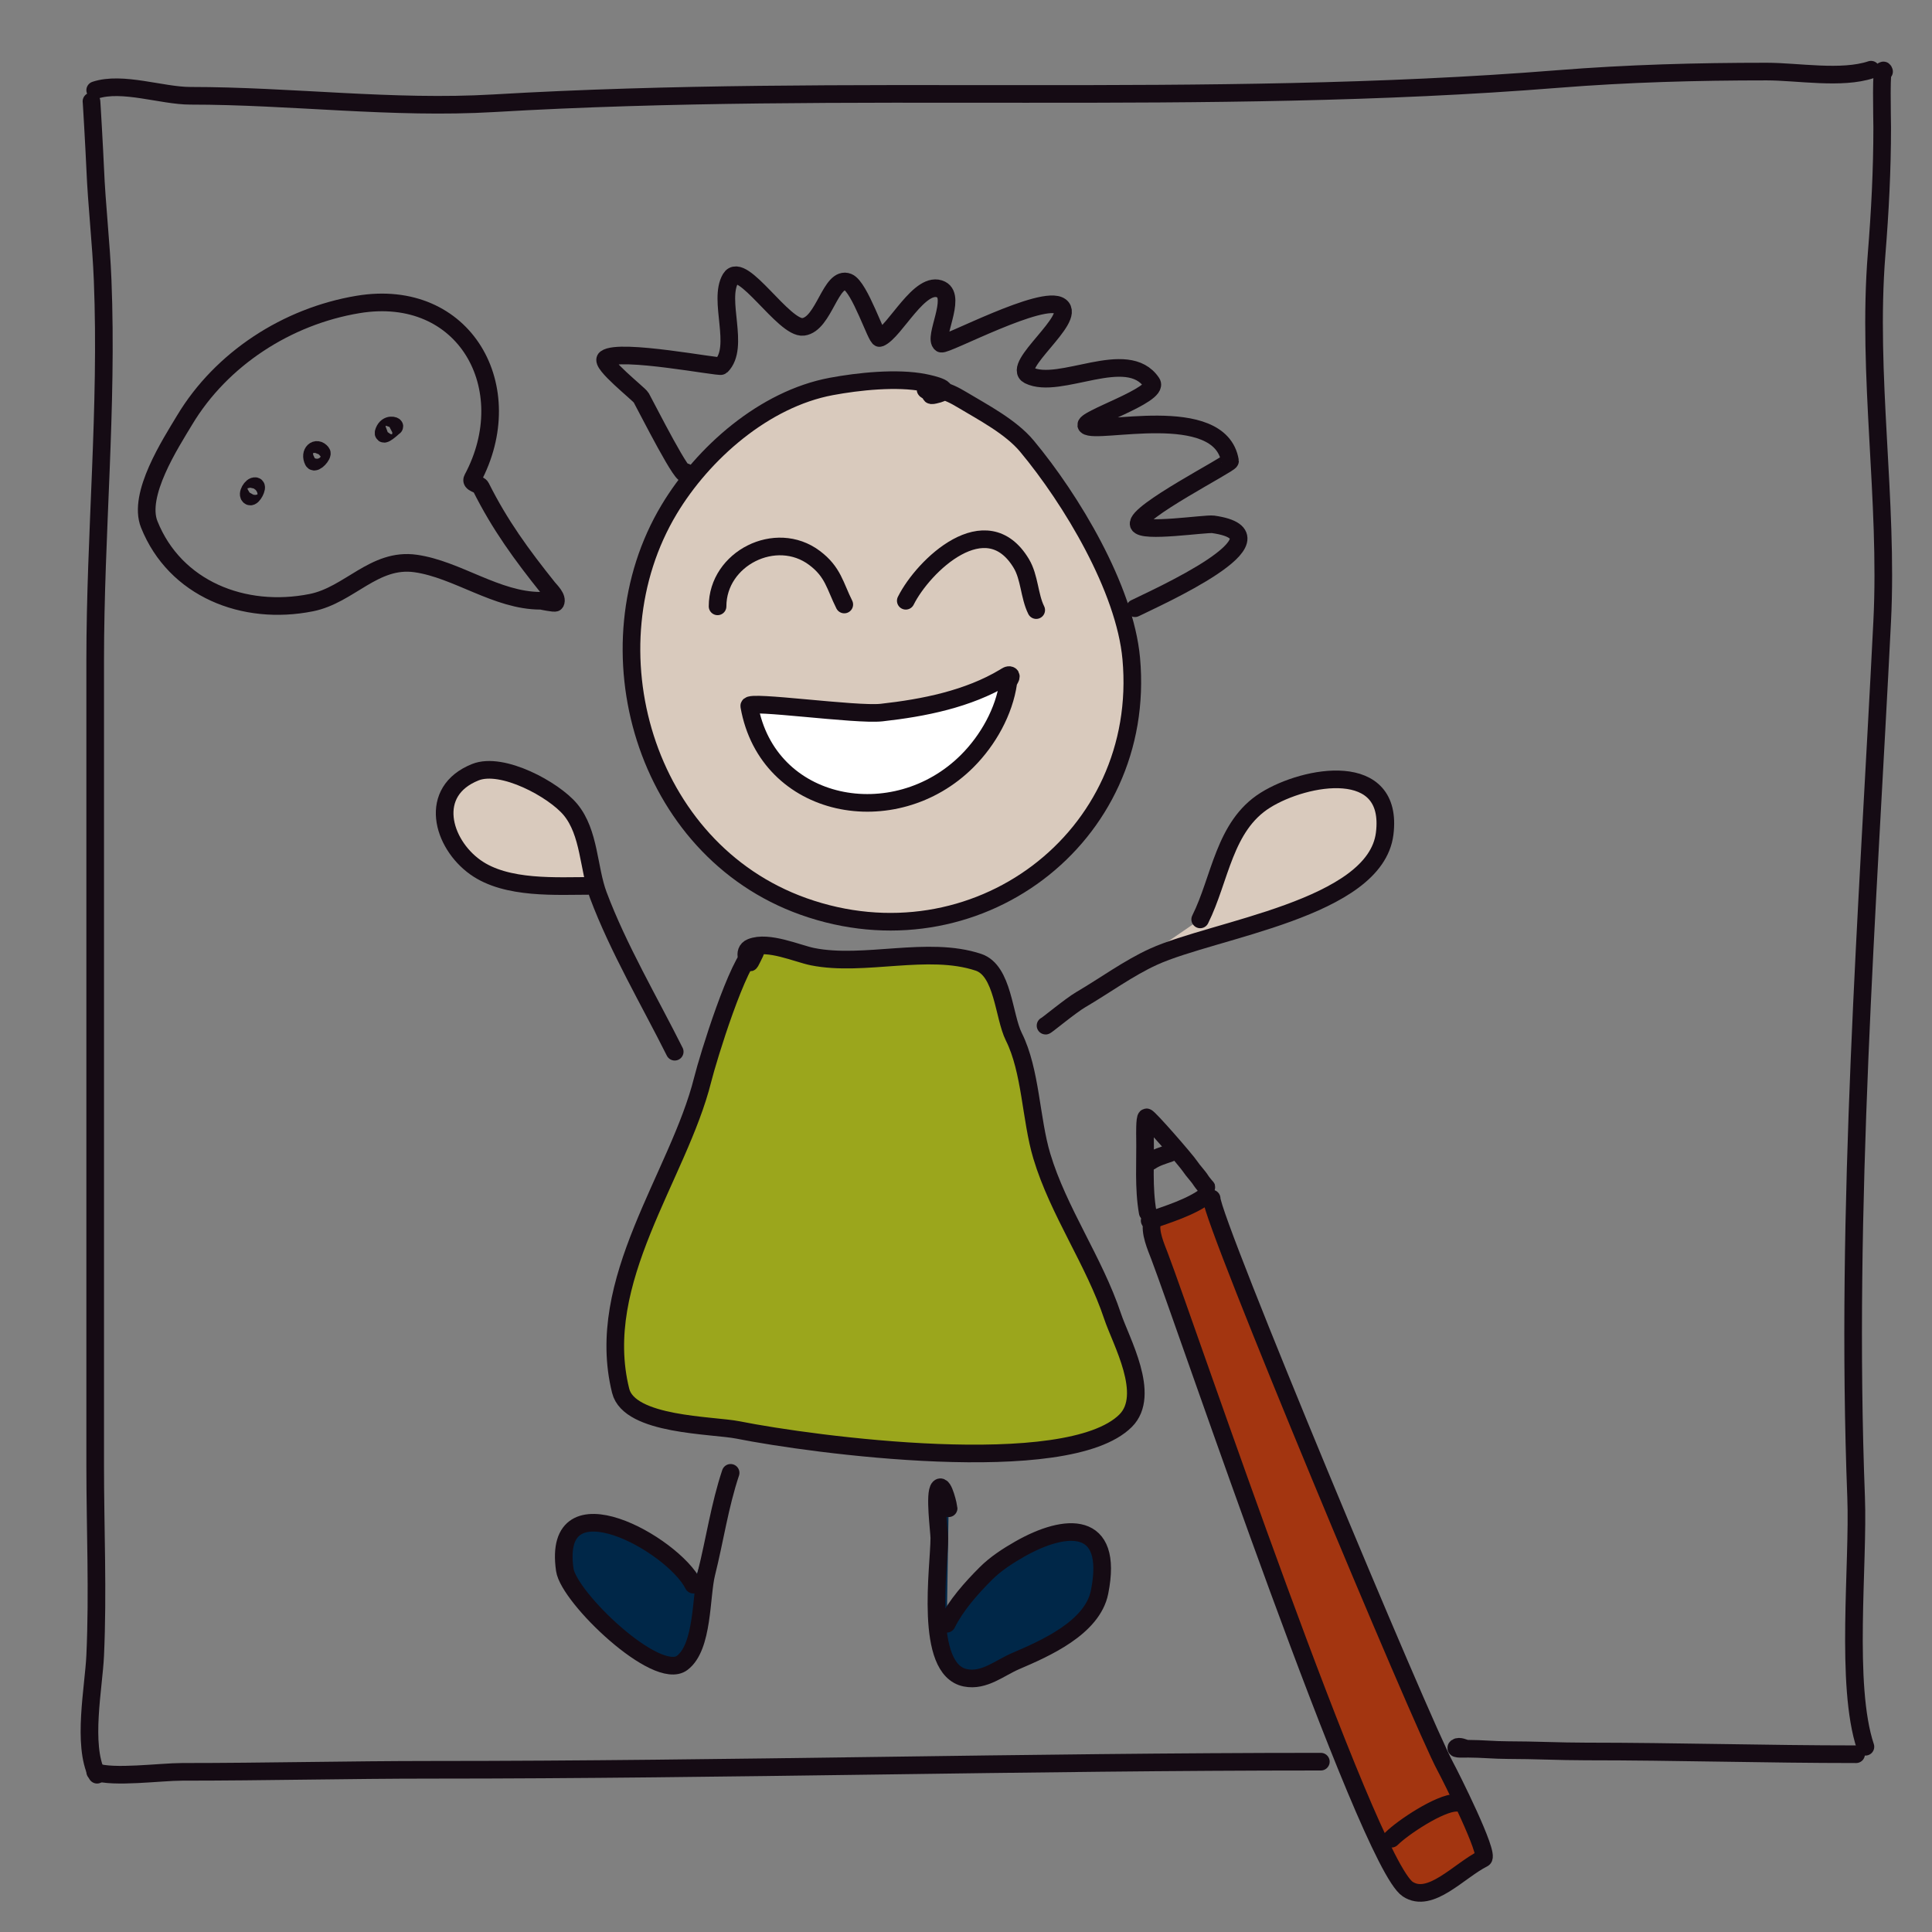 <?xml version="1.0" encoding="UTF-8" standalone="no"?>
<!DOCTYPE svg PUBLIC "-//W3C//DTD SVG 1.1//EN" "http://www.w3.org/Graphics/SVG/1.1/DTD/svg11.dtd">
<svg width="100%" height="100%" viewBox="0 0 150 150" version="1.1" xmlns="http://www.w3.org/2000/svg" xmlns:xlink="http://www.w3.org/1999/xlink" xml:space="preserve" xmlns:serif="http://www.serif.com/" style="fill-rule:evenodd;clip-rule:evenodd;stroke-linecap:round;stroke-linejoin:round;stroke-miterlimit:10;">
    <rect x="0" y="0" width="150" height="150" fill="#808080" stroke="none"/>
    <g id="Ebene-1">
        <g transform="matrix(1.369,0,0,1.369,-27.945,-26.415)">
            <path d="M85.764,88.592C85.583,89.135 85.985,90.039 86.172,90.53C87.681,94.492 97.956,124.903 100.246,126.43C101.528,127.284 103.152,125.385 104.53,124.696C104.925,124.498 102.649,119.972 102.388,119.495C101.049,117.041 89.129,88.506 89.129,87.266" style="fill:rgb(163,53,16);fill-rule:nonzero;stroke:rgb(21,11,20);stroke-width:1px;"/>
        </g>
        <g transform="matrix(1.369,0,0,1.369,-27.945,-26.415)">
            <path d="M99.328,123.574C99.965,122.937 102.071,121.535 103,121.535" style="fill:none;fill-rule:nonzero;stroke:rgb(21,11,20);stroke-width:1px;"/>
        </g>
        <g transform="matrix(1.369,0,0,1.369,-27.945,-26.415)">
            <path d="M85.613,88.519C86.605,88.17 87.982,87.752 88.828,87.094" style="fill:none;fill-rule:nonzero;stroke:rgb(21,11,20);stroke-width:1px;"/>
        </g>
        <g transform="matrix(1.369,0,0,1.369,-27.945,-26.415)">
            <path d="M85.502,88.054C85.257,86.657 85.374,85.188 85.35,83.78C85.349,83.738 85.326,82.677 85.434,82.662C85.547,82.645 87.673,85.092 87.897,85.431C88.091,85.725 88.35,85.968 88.537,86.268C88.595,86.361 88.919,86.747 88.82,86.619" style="fill:none;fill-rule:nonzero;stroke:rgb(21,11,20);stroke-width:1px;"/>
        </g>
        <g transform="matrix(1.369,0,0,1.369,-27.945,-26.415)">
            <path d="M85.651,85.161C86.012,84.922 86.354,84.833 86.76,84.69" style="fill:none;fill-rule:nonzero;stroke:rgb(21,11,20);stroke-width:1px;"/>
        </g>
        <g transform="matrix(1.369,0,0,1.369,-27.945,-26.415)">
            <path d="M25.811,24.41C27.347,23.899 29.599,24.727 31.201,24.727C36.936,24.727 42.682,25.488 48.427,25.15C68.542,23.967 88.655,25.385 108.769,23.776C112.726,23.46 116.639,23.354 120.605,23.354C122.364,23.354 124.852,23.805 126.523,23.248" style="fill:none;fill-rule:nonzero;stroke:rgb(21,11,20);stroke-width:1px;"/>
        </g>
        <g transform="matrix(1.369,0,0,1.369,-27.945,-26.415)">
            <path d="M25.6,25.044C25.6,24.892 25.774,27.95 25.811,28.849C25.9,30.965 26.15,33.073 26.234,35.19C26.524,42.427 25.811,49.515 25.811,56.748L25.811,102.401C25.811,106 25.975,109.578 25.811,113.181C25.728,115.007 25.062,118.233 25.917,119.944" style="fill:none;fill-rule:nonzero;stroke:rgb(21,11,20);stroke-width:1px;"/>
        </g>
        <g transform="matrix(1.369,0,0,1.369,-27.945,-26.415)">
            <path d="M127.263,23.354C127.072,22.78 127.157,26.059 127.157,26.524C127.157,28.955 127.034,31.294 126.84,33.71C126.293,40.549 127.501,47.655 127.157,54.529C126.336,70.956 125.046,87.764 125.678,104.198C125.825,108.019 125.041,114.862 126.206,118.359" style="fill:none;fill-rule:nonzero;stroke:rgb(21,11,20);stroke-width:1px;"/>
        </g>
        <g transform="matrix(1.369,0,0,1.369,-27.945,-26.415)">
            <path d="M25.811,119.781C26.839,120.148 29.512,119.781 30.746,119.781C35.469,119.781 40.176,119.665 44.905,119.665C61.733,119.665 78.645,119.204 95.322,119.204" style="fill:none;fill-rule:nonzero;stroke:rgb(21,11,20);stroke-width:1px;"/>
        </g>
        <g transform="matrix(1.369,0,0,1.369,-27.945,-26.415)">
            <path d="M103.565,118.471C103.454,118.431 103.16,118.296 103.026,118.393C102.871,118.505 103.454,118.471 103.673,118.471C104.439,118.471 105.175,118.549 105.938,118.549C107.424,118.549 108.877,118.626 110.361,118.626C115.45,118.626 120.612,118.782 125.678,118.782" style="fill:none;fill-rule:nonzero;stroke:rgb(21,11,20);stroke-width:1px;"/>
        </g>
        <g transform="matrix(1.369,0,0,1.369,-27.945,-26.415)">
            <path d="M73.42,41.689C74.707,41.406 73.249,41.084 72.839,41.002C71.289,40.692 69.089,40.926 67.555,41.213C63.756,41.925 60.285,44.981 58.361,48.188C53.68,55.989 56.904,67.46 65.969,70.698C75.681,74.166 85.495,66.832 84.569,56.642C84.208,52.667 81.16,47.606 78.651,44.595C77.735,43.496 76.15,42.672 74.952,41.953C74.585,41.733 74.11,41.478 73.684,41.425C73.439,41.394 72.729,41.305 72.944,41.425C73.345,41.647 73.048,41.771 73.42,41.689Z" style="fill:rgb(217,202,189);fill-rule:nonzero;stroke:rgb(21,11,20);stroke-width:1px;"/>
        </g>
        <g transform="matrix(1.369,0,0,1.369,-27.945,-26.415)">
            <path d="M59.312,46.075C59.312,46.829 57.098,42.428 56.775,41.847C56.662,41.644 54.414,39.893 54.767,39.628C55.553,39.039 61.216,40.154 61.32,40.051C62.403,38.967 61.107,36.319 61.848,35.084C62.483,34.025 64.872,37.969 65.969,37.832C67.153,37.684 67.524,34.903 68.506,35.295C69.171,35.562 70.127,38.536 70.302,38.466C71.171,38.118 72.598,35.122 73.79,35.718C74.669,36.158 73.324,38.472 73.79,38.783C74.007,38.928 79.576,35.936 80.553,36.669C81.48,37.364 77.724,40.063 78.757,40.579C80.508,41.455 84.349,38.929 85.731,41.002C86.198,41.701 81.708,43.108 82.033,43.433C82.561,43.961 89.606,42.059 90.17,45.44C90.196,45.597 84.768,48.362 84.992,49.033C85.159,49.536 88.772,48.97 89.219,49.033C93.859,49.696 85.908,53.225 84.78,53.789" style="fill:none;fill-rule:nonzero;stroke:rgb(21,11,20);stroke-width:1px;"/>
        </g>
        <g transform="matrix(1.369,0,0,1.369,-27.945,-26.415)">
            <path d="M61.108,53.683C61.108,50.964 64.418,49.297 66.604,50.936C67.664,51.731 67.761,52.512 68.294,53.578" style="fill:none;fill-rule:nonzero;stroke:rgb(21,11,20);stroke-width:1px;"/>
        </g>
        <g transform="matrix(1.369,0,0,1.369,-27.945,-26.415)">
            <path d="M71.782,53.366C72.785,51.36 76.355,47.954 78.334,51.253C78.806,52.039 78.784,53.105 79.179,53.895" style="fill:none;fill-rule:nonzero;stroke:rgb(21,11,20);stroke-width:1px;"/>
        </g>
        <g transform="matrix(1.369,0,0,1.369,-27.945,-26.415)">
            <path d="M62.905,59.337C63.948,65.219 71.158,66.566 75.269,62.455C76.454,61.27 77.362,59.64 77.594,58.016C77.615,57.872 77.83,57.658 77.7,57.594C77.6,57.544 77.478,57.642 77.383,57.699C75.309,58.944 72.794,59.442 70.408,59.707C68.962,59.868 62.844,58.995 62.905,59.337Z" style="fill:white;fill-rule:nonzero;stroke:rgb(21,11,20);stroke-width:1px;"/>
        </g>
        <g transform="matrix(1.369,0,0,1.369,-27.945,-26.415)">
            <path d="M62.958,73.868C63.076,73.635 63.44,72.983 63.222,73.128C62.268,73.764 60.571,79.292 60.263,80.526C58.895,85.996 54.051,91.926 55.613,98.174C56.107,100.15 60.822,100.104 62.271,100.393C66.46,101.231 80.942,103.175 84.252,99.865C85.718,98.399 83.978,95.345 83.512,93.947C82.469,90.818 80.44,88.004 79.496,84.859C78.866,82.758 78.878,80.03 77.911,78.095C77.328,76.93 77.309,74.337 75.903,73.868C73.034,72.912 69.424,74.136 66.498,73.551C65.639,73.379 63.987,72.632 63.01,73.023C62.468,73.24 62.892,73.997 62.958,73.868Z" style="fill:rgb(155,166,28);fill-rule:nonzero;stroke:rgb(21,11,20);stroke-width:1px;"/>
        </g>
        <g transform="matrix(1.369,0,0,1.369,-27.945,-26.415)">
            <path d="M61.848,102.824C61.227,104.688 60.951,106.623 60.474,108.531C60.154,109.813 60.306,112.699 59.1,113.603C57.657,114.686 52.668,109.896 52.443,108.319C51.686,103.026 58.585,106.867 59.734,109.165" style="fill:rgb(0,39,72);fill-rule:nonzero;stroke:rgb(21,11,20);stroke-width:1px;"/>
        </g>
        <g transform="matrix(1.369,0,0,1.369,-27.945,-26.415)">
            <path d="M74.212,104.832C74.212,104.775 73.927,103.426 73.684,103.669C73.386,103.967 73.684,106.149 73.684,106.523C73.684,108.156 72.795,113.975 75.164,114.449C76.229,114.662 77.1,113.89 78.017,113.498C79.663,112.792 82.366,111.619 82.772,109.587C83.595,105.477 80.849,105.659 78.228,107.157C77.555,107.541 76.874,107.983 76.326,108.531C75.491,109.365 74.635,110.328 74.107,111.384" style="fill:rgb(0,39,72);fill-rule:nonzero;stroke:rgb(21,11,20);stroke-width:1px;"/>
        </g>
        <g transform="matrix(1.369,0,0,1.369,-27.945,-26.415)">
            <path d="M58.678,78.941C57.258,76.101 55.472,73.07 54.345,70.064C53.774,68.542 53.857,66.519 52.76,65.202C51.822,64.077 48.898,62.478 47.37,63.089C44.651,64.177 45.486,67.133 47.37,68.478C49.144,69.746 51.989,69.535 54.028,69.535" style="fill:rgb(217,202,189);fill-rule:nonzero;stroke:rgb(21,11,20);stroke-width:1px;"/>
        </g>
        <g transform="matrix(1.369,0,0,1.369,-27.945,-26.415)">
            <path d="M79.708,77.461C79.669,77.539 81.118,76.33 81.716,75.982C83.06,75.197 84.415,74.197 85.837,73.551C89.277,71.987 98.408,70.843 98.941,66.576C99.468,62.362 94.451,63.254 92.178,64.674C89.826,66.144 89.623,69.15 88.479,71.437" style="fill:rgb(217,202,189);fill-rule:nonzero;stroke:rgb(21,11,20);stroke-width:1px;"/>
        </g>
        <g transform="matrix(1.369,0,0,1.369,-27.945,-26.415)">
            <path d="M47.211,46.444C49.96,41.308 46.783,35.552 40.712,36.563C36.689,37.234 32.966,39.646 30.884,43.116C30.08,44.455 28.201,47.345 28.876,49.033C30.338,52.688 34.233,54.24 38.07,53.472C40.233,53.04 41.636,50.917 43.988,51.253C46.342,51.589 48.585,53.366 51.069,53.366C51.141,53.366 51.883,53.533 51.914,53.472C52.053,53.194 51.627,52.796 51.491,52.627C49.999,50.761 48.765,49.077 47.687,46.92C47.593,46.732 47.07,46.709 47.211,46.444Z" style="fill:none;fill-rule:nonzero;stroke:rgb(21,11,20);stroke-width:1px;"/>
        </g>
        <g transform="matrix(1.369,0,0,1.369,-27.945,-26.415)">
            <path d="M34.9,46.867C34.684,46.819 34.385,47.35 34.583,47.448C34.74,47.527 35.055,46.902 34.9,46.867Z" style="fill:none;fill-rule:nonzero;stroke:rgb(21,11,20);stroke-width:1px;"/>
        </g>
        <g transform="matrix(1.369,0,0,1.369,-27.945,-26.415)">
            <path d="M38.651,44.965C38.356,44.59 37.937,44.963 38.176,45.44C38.268,45.624 38.755,45.096 38.651,44.965Z" style="fill:none;fill-rule:nonzero;stroke:rgb(21,11,20);stroke-width:1px;"/>
        </g>
        <g transform="matrix(1.369,0,0,1.369,-27.945,-26.415)">
            <path d="M42.773,43.485C42.836,43.445 42.382,43.275 42.192,43.75C42.018,44.185 42.712,43.524 42.773,43.485Z" style="fill:none;fill-rule:nonzero;stroke:rgb(21,11,20);stroke-width:1px;"/>
        </g>
    </g>
</svg>

